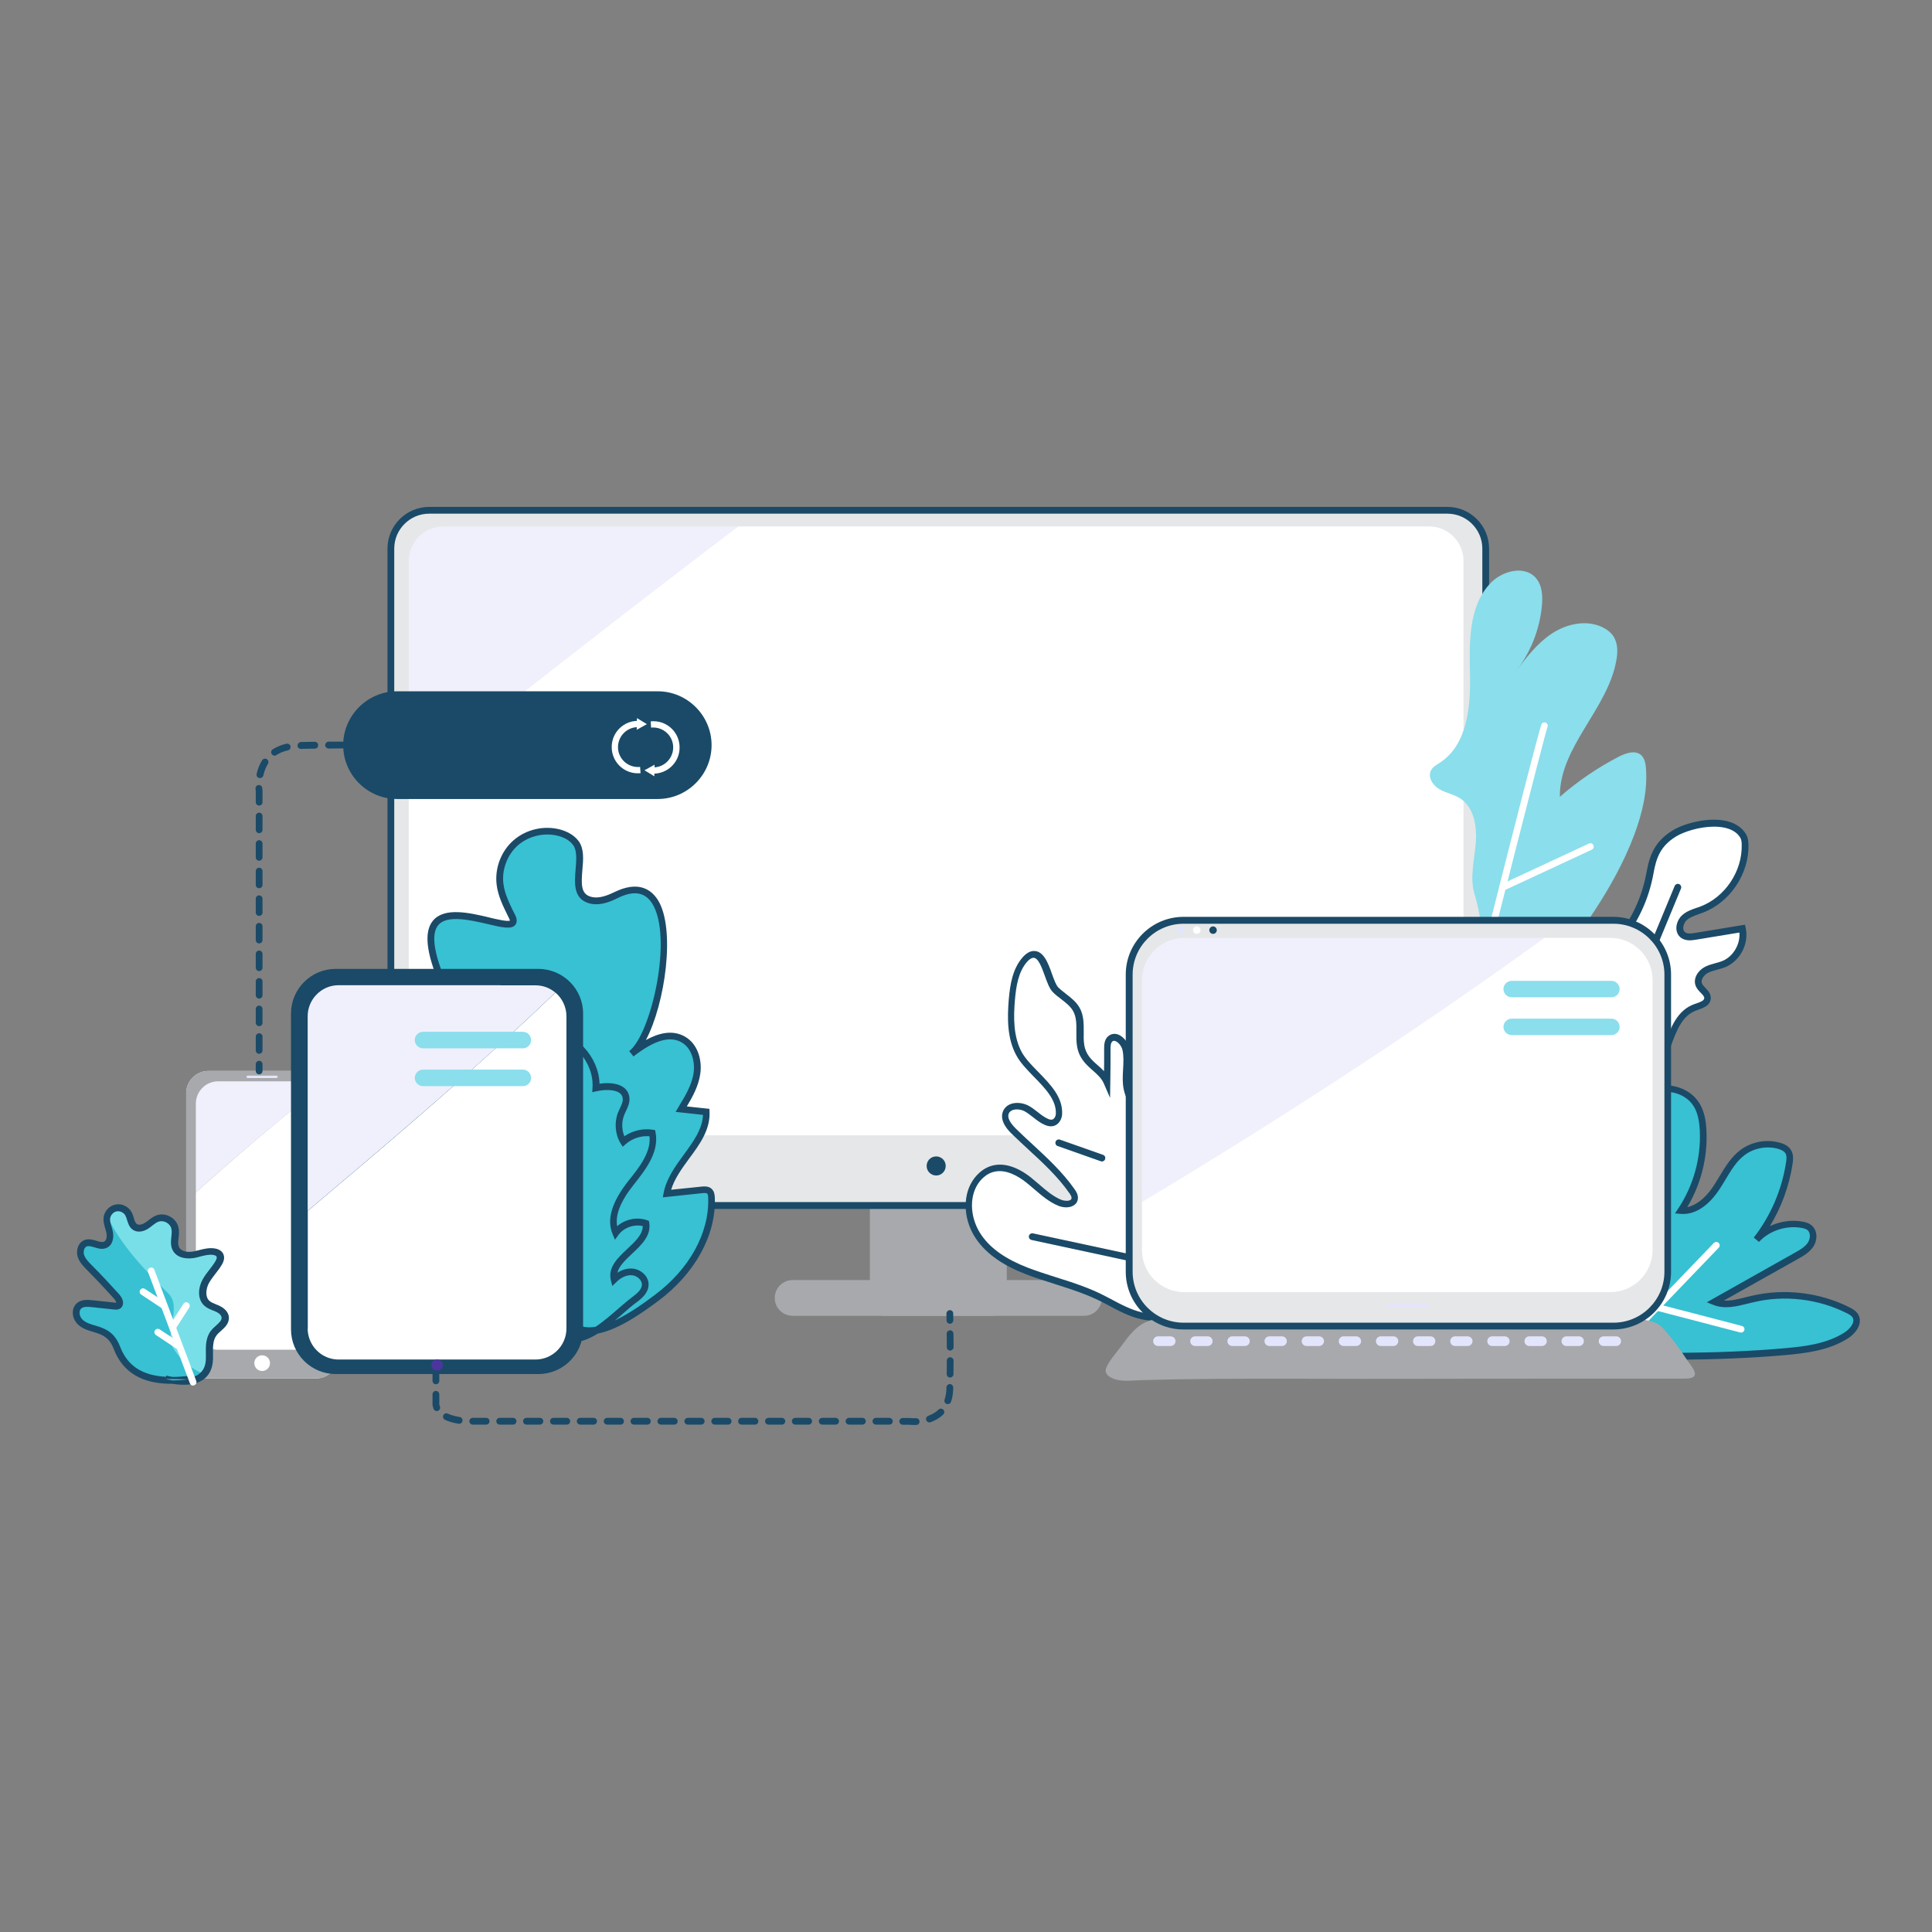 <?xml version="1.0" encoding="utf-8"?>
<!-- Generator: Adobe Illustrator 25.3.1, SVG Export Plug-In . SVG Version: 6.00 Build 0)  -->
<svg version="1.1" id="图层_1" xmlns="http://www.w3.org/2000/svg" xmlns:xlink="http://www.w3.org/1999/xlink" x="0px" y="0px"
	 viewBox="0 0 1600 1600" style="enable-background:new 0 0 1600 1600;" xml:space="preserve">
<rect x="0" y="0" width="1600" height="1600" fill="#808080" stroke="none"/>
<style type="text/css">
	.st0{fill:#FFFFFF;}
	.st1{fill:#A7A9AC;}
	.st2{fill:#E6E7E8;}
	.st3{fill-rule:evenodd;clip-rule:evenodd;fill:#1A4A67;}
	.st4{fill:#EFF0FC;}
	.st5{fill:#1A4A67;}
	.st6{fill:#37C1D3;}
	.st7{fill:#8BDEEC;}
	.st8{fill-rule:evenodd;clip-rule:evenodd;fill:#A7A9AC;}
	.st9{fill:#E3E5FC;}
	.st10{fill:#4B369D;}
	.st11{fill:#78DFE8;}
</style>
<path class="st1" d="M897.8,1089.7H656.4c-8.1,0-14.8-6.6-14.8-14.8c0-8.1,6.6-14.8,14.8-14.8h241.4c8.1,0,14.8,6.6,14.8,14.8
	C912.5,1083.1,905.9,1089.7,897.8,1089.7z"/>
<path class="st1" d="M822.3,1089.7h-90.4c-6.3,0-11.5-5.2-11.5-11.5V970.3c0-6.3,5.2-11.5,11.5-11.5h90.4c6.3,0,11.5,5.2,11.5,11.5
	v107.9C833.8,1084.5,828.6,1089.7,822.3,1089.7z"/>
<path class="st2" d="M1198.7,998.3H355.4c-17.4,0-31.7-14.3-31.7-31.7V454.3c0-17.4,14.3-31.7,31.7-31.7h843.3
	c17.4,0,31.7,14.3,31.7,31.7v512.3C1230.4,984.1,1216.1,998.3,1198.7,998.3z"/>
<path class="st3" d="M355.4,1001.2h843.3c19,0,34.5-15.5,34.5-34.5V454.3c0-19-15.5-34.5-34.5-34.5H355.4c-19,0-34.5,15.5-34.5,34.5
	v512.3C320.9,985.7,336.4,1001.2,355.4,1001.2z M326.5,454.3c0-15.9,13-28.9,28.9-28.9h843.3c15.9,0,28.9,13,28.9,28.9v512.3
	c0,15.9-13,28.9-28.9,28.9H355.4c-15.9,0-28.9-13-28.9-28.9V454.3z"/>
<path class="st4" d="M367,436c-15.7,0-28.5,12.8-28.5,28.5v184.2c89.8-72.1,180.9-142.9,272.8-212.7H367z"/>
<path class="st0" d="M1183.6,436h-81.5H611.3c-92,69.9-183,140.7-272.8,212.7v193.4v69.6c0,15.7,12.8,28.5,28.5,28.5h816.5
	c15.7,0,28.5-12.8,28.5-28.5V464.5C1212.1,448.9,1199.3,436,1183.6,436z"/>
<path class="st5" d="M775.3,973.5c4.3,0,7.9-3.5,7.9-7.9s-3.5-7.9-7.9-7.9c-4.4,0-7.9,3.5-7.9,7.9S771,973.5,775.3,973.5z"/>
<path class="st6" d="M525,1076.5c4.2-3.1,8.9-7,9.2-12.2c0.3-5.6-5-10.4-10.6-11c-5.6-0.5-11,2.3-15.1,6.2
	c-4.5-18.2,29.1-27.9,26.3-46.4c-8.8-3.1-19.5,0.2-25,7.8c-6-14.1,3.3-29.8,12.9-41.7c9.5-12,20.4-25.8,17.5-40.9
	c-8.5-1.4-17.6,1.3-24,7c-4.1-6.8-4.8-15.5-1.9-22.9c1.8-4.5,4.8-8.8,4.1-13.5c-1.5-9.7-15.2-10.2-24.8-8
	c1.4-22.4-17.6-44.1-40-45.7c-9.9-0.7-22.2,4.9-21.8,14.9c0.1,3.5,1.9,6.7,3.4,9.8c6.7,14.3,8.7,30.8,5.4,46.3
	c-2.9,13.8-9.4,29.1-1.7,40.9c2.5,3.8,6.2,6.7,8.7,10.5c2.8,4.5,3.6,10,4.2,15.3c3.5,27.5,0,78.4,18.2,101
	c17.9,22.2,56.9-6.7,73.6-19.1c26.4-19.6,46.9-50.2,45.8-83c-0.1-2-0.3-4.1-1.8-5.5c-1.6-1.5-4.1-1.3-6.2-1.1c-9.7,1-19.4,2-29,3.1
	c4.8-25,33.8-42.3,32.7-67.7c-6.9-0.8-13.8-1.5-20.7-2.2c5.7-9.2,11.4-18.8,13.1-29.5c1.6-10.7-2-23-11.4-28.3
	c-13.8-7.8-30.5,2.3-42.9,12c27-21.1,49.4-162.4-13.1-131.3c-6.9,3.4-14.9,6.1-22.1,3.6c-17.4-6.1-1.5-34.1-10.6-46.7
	c-3.2-4.5-8.4-7.2-13.7-8.7c-12.3-3.4-26.3-0.2-36,8.2c-9.7,8.4-14.8,21.7-13.2,34.5c1.2,9.4,5.7,18,9.9,26.5
	c13.4,27.5-100.5-46.3-57.3,55.4c-17.2-11.6,50.1,11,29.6,14.4c-20.5,3.3-39.4,21.2-38.3,41.9c1,19.1,17.1,33.5,31.4,46.3
	c14.3,12.8,29,29.5,26.1,48.5c-1.7,10.9-9,20-13.2,30.1c-4.2,10.2-3.9,24.2,5.7,29.6c5.6,3.1,13.1,2.4,17.9,6.7
	c4.5,3.9,5,10.6,5.9,16.5c2.9,20.4,15.9,48.3,35,58.7C484.9,1116.6,509.2,1088.2,525,1076.5z"/>
<path class="st3" d="M475,1111.5c-3.3,0-6.5-0.7-9.6-2.4c-19.5-10.7-33.3-39.3-36.4-60.8l-0.2-1.5c-0.7-5.1-1.4-10.3-4.7-13.2
	c-2.2-1.9-5.4-2.7-8.7-3.4c-2.9-0.7-6-1.4-8.8-2.9c-10.9-6.1-11.7-21.3-6.9-33.1c1.6-3.8,3.5-7.5,5.5-11l0,0
	c3.4-6.2,6.5-12,7.5-18.5c2.8-18.4-13.1-35-25.2-45.9c-14.8-13.2-31.3-28-32.3-48.2c-1.2-23.5,20.2-41.5,40.7-44.9
	c0.2,0,0.4-0.1,0.6-0.1c-4.1-3.4-18.6-9.2-26.7-11.2l3.2,7.4l-7.9-5.4l0,0c-1.8-1.2-5.1-3.4-3.8-6.3c0.1-0.3,0.3-0.5,0.4-0.7
	c-9.1-23.2-10.1-38.6-3.1-47c9.5-11.3,30.1-6.5,46.6-2.6h0l0.2,0.1l0,0c6.4,1.5,15,3.5,16.9,2.5c0,0-0.1-0.1-0.1-0.3
	c-0.1-0.4-0.3-1-0.8-2l-1-2c-3.9-8-8-16.2-9.1-25.4c-1.7-13.7,3.7-27.9,14.1-36.9c10.4-9,25.2-12.4,38.6-8.8
	c4.7,1.3,11.1,4,15.3,9.7c4.5,6.3,3.8,15.1,3,23.7c-1,12-1.1,19.4,6.2,22c5.2,1.8,11.5,0.7,19.9-3.4c20.4-10.1,31-2.2,36.4,6.3
	c14.9,23.6,6.1,85.9-9.9,116c10.2-5.6,21.7-8.8,32.2-2.9c11.2,6.3,14.5,20.2,12.8,31.2c-1.5,9.9-6.3,18.7-11.1,26.7l18.7,2l0.1,2.4
	c0.7,14.9-8.2,27.1-16.9,38.8l0,0l0,0c-6,8.2-12.1,16.6-14.9,25.8l25.1-2.6h0c2-0.2,5.8-0.6,8.4,1.8c2.2,2,2.6,4.9,2.7,7.5
	c1.1,30.9-16.5,62.8-46.9,85.4l0,0c-11.1,8.2-31.6,23.4-50,27C488.4,1108.5,481.6,1111.5,475,1111.5z M367.3,808.1
	c0.8,0.1,1.6,0.3,2.4,0.5c0.3,0.1,33.6,8.9,33.4,17.7c-0.1,2.6-2.2,4.2-6.3,4.9c-18.2,2.9-37,19.3-36,39
	c0.9,17.9,16.5,31.8,30.2,44.1l0,0c13.4,12,30.5,30.1,27.3,51.2c-1.1,7.5-4.7,14-8.1,20.3l-0.1,0.1c-1.8,3.4-3.7,6.8-5.1,10.3
	c-3.8,9.3-3.6,21.6,4.4,26.1c2.1,1.2,4.6,1.8,7.3,2.4l0.1,0c3.8,0.9,7.8,1.8,11.1,4.6c4.9,4.3,5.8,10.9,6.6,16.7l0.2,1.5
	c2.9,20.1,15.6,46.8,33.5,56.6c4.2,2.3,9.1,2.1,14.1,0.4c-5.5-1-10.4-3.7-14.5-8.8c-14-17.4-15.7-50.5-17-77.1v-0.1
	c-0.5-9.3-0.9-18.2-1.8-25.3c-0.6-4.7-1.3-10.1-3.8-14.1c-1.1-1.8-2.5-3.3-4.1-5l0,0l0,0c-1.5-1.7-3.2-3.4-4.5-5.4
	c-6.9-10.5-3.7-22.9-0.7-34.8l0.1-0.3l0,0c0.7-2.6,1.3-5.3,1.9-7.8c3.1-14.9,1.3-30.8-5.2-44.6l-0.6-1.2c-1.4-2.9-2.9-6.1-3.1-9.8
	c-0.2-4.1,1.4-8,4.6-11.1c4.7-4.6,12.6-7.2,20.2-6.7c22.6,1.6,42.1,22.6,42.7,45.1c6.7-1,14.5-0.7,19.6,2.8c2.9,2,4.6,4.8,5.1,8.2
	c0.6,4.4-1.2,8.3-2.9,11.8l0,0c-0.5,1.1-1,2.1-1.4,3.2c-2.2,5.6-2.1,12,0.2,17.5c6.8-4.7,15.3-6.7,23.5-5.4l1.9,0.3l0.4,1.9
	c3.2,16.5-8.6,31.3-18,43.2l0,0c-11,13.8-15.5,25.1-13.8,34.5c6.6-5.8,16.3-7.9,24.7-5l1.6,0.6l0.3,1.7c1.6,10.6-6.5,18.2-14.3,25.5
	h0l0,0c-5.5,5.2-10.8,10.2-12.1,15.7c4.1-2.6,8.5-3.8,12.7-3.4c6.7,0.6,13.6,6.4,13.1,13.9c-0.4,6.4-5.5,10.8-10.3,14.3
	c-3.4,2.5-7.3,5.9-11.4,9.5l-0.9,0.8c-1.7,1.5-3.4,2.9-5.2,4.4c12.6-6,25-15.1,32.6-20.8c29-21.5,45.6-51.6,44.6-80.7
	c0-1.3-0.2-2.9-0.8-3.5c-0.8-0.7-2.9-0.5-4-0.4h0l-32.8,3.5l0.7-3.7c2.3-12,9.7-22.1,16.8-31.8v0c7.9-10.8,15.3-21,15.8-32.8
	l-22.7-2.5l2.3-3.8l0-0.1l0,0c5.2-8.5,11.1-18,12.6-28.3c1.3-8.8-1.3-20.5-10-25.4c-9.7-5.5-22.4-1.8-39.8,11.7l-3.5-4.4
	c18.2-14.2,36.5-94.5,19-122.3c-6.1-9.6-15.6-11-29.1-4.2c-6.2,3.1-15.5,6.8-24.3,3.7c-12-4.2-10.9-16.8-10-27.8v-0.1l0,0
	c0.6-7.5,1.3-15.3-2-19.9c-3.2-4.4-8.4-6.6-12.2-7.6c-11.4-3.1-24.5-0.1-33.4,7.6c-8.9,7.7-13.7,20.3-12.2,32
	c1,8.1,4.8,15.9,8.5,23.5l0.1,0.1l1,2c0.7,1.3,2.6,5.4,0.3,8.4c-3.2,4-11,2.2-22.8-0.6c-14.3-3.3-33.8-7.9-41,0.8
	C357.4,772.6,358.8,786.8,367.3,808.1z M437.4,863.2c3.3-3.2,8.9-5.2,14.4-5.2c0.5,0,1,0,1.5,0l0,0c20.9,1.4,38.7,21.8,37.4,42.7
	l-0.2,3.8l3.7-0.8c6.2-1.4,14.4-1.6,18.7,1.3c1.6,1.1,2.5,2.5,2.8,4.4c0.4,2.7-0.9,5.5-2.3,8.4l0,0.1c-0.6,1.2-1.1,2.4-1.6,3.5
	c-3.2,8.2-2.4,17.9,2.1,25.4l1.8,2.9l2.5-2.2c5.4-4.7,12.6-7.1,19.7-6.5c1.4,13.2-8.4,25.6-17.2,36.6l0,0
	c-14.1,17.8-18.5,32.4-13.3,44.6l1.9,4.5l2.9-4c4.4-6.1,12.8-9,20.1-7.3c0,6.9-6.2,12.7-12.7,18.8l0,0l0,0
	c-8,7.5-16.3,15.3-13.7,26.1l1.2,4.7l3.5-3.4c4-3.9,8.7-5.9,12.9-5.5c4,0.4,8.3,3.9,8.1,8c-0.2,4-4.3,7.3-8,10.1
	c-3.5,2.6-7.4,6-11.5,9.5l-0.2,0.2l-0.1,0.1c-5.8,5-12.2,10.6-18.6,14.8c-8.2,1.3-15.6-0.2-20.9-6.7c-12.9-16-14.5-48.1-15.8-73.9
	l0-0.2c-0.5-9.4-0.9-18.2-1.8-25.5l0-0.1c-0.7-5.3-1.4-11.2-4.6-16.3c-1.4-2.2-3.1-4-4.7-5.8l0,0l-0.1-0.1c-1.4-1.5-2.8-3-3.8-4.6
	c-5.5-8.4-2.7-19.6,0.1-30.4l0.1-0.3c0.7-2.7,1.4-5.4,1.9-8.1c3.4-16.1,1.4-33.2-5.6-48.1l-0.6-1.2c-1.2-2.6-2.4-5.1-2.5-7.6
	C434.4,867.5,435.3,865.2,437.4,863.2z"/>
<path class="st0" d="M1443.6,692.2c1.3,2.2,1.6,4.8,1.6,7.3c0.7,23-14.4,45.6-35.9,53.8c-5.1,1.9-10.6,3.2-14.5,6.9
	c-3.9,3.7-5.2,11-0.9,14.2c2.9,2.1,6.8,1.6,10.4,1.1c12.9-2.1,25.8-4.3,38.7-6.4c2.6,11.8-4.3,24.9-15.5,29.4
	c-4.7,1.9-9.9,2.4-14.3,4.8c-4.5,2.4-8.1,7.7-6.2,12.3c1.8,4.2,7.6,6.8,7.2,11.3c-0.4,4.4-6,5.8-10.2,7.3
	c-21.6,7.8-20.8,39.1-35.3,56.8c-9.4,11.5-24.6,16.2-38.9,20.3c-12.3,3.6-25.2,7.2-37.8,4.7c-20.7-4-35.9-26.2-32.3-47
	c3.7-20.7,22.1-34.9,38.2-48.4c33.8-28.2,60.8-54.4,68.7-98c2.6-14.5,6.9-24.3,20-32.5C1399.6,682.2,1433.2,675.2,1443.6,692.2z"/>
<path class="st3" d="M1291.3,919c3.1,0.6,6.2,0.8,9.2,0.8c10.4,0,20.6-3,29.9-5.7h0c13.3-3.9,30-8.7,40.3-21.3
	c6.1-7.4,9.5-16.8,12.9-26l0,0l0-0.1c4.8-13.2,9.4-25.6,21.2-29.9l1.4-0.5l0,0c4.2-1.5,10.1-3.5,10.6-9.2c0.3-4-2.3-6.7-4.4-8.9l0,0
	c-1.2-1.3-2.4-2.5-2.9-3.7c-1.2-3,1.5-7,4.9-8.8c2.3-1.2,4.8-1.9,7.6-2.6c2.1-0.6,4.3-1.2,6.5-2c12.5-5.1,20.1-19.4,17.2-32.7
	l-0.6-2.6l-41.3,6.8c-3.1,0.5-6.3,0.9-8.2-0.5c-1-0.7-1.5-1.8-1.6-3.3c-0.1-2.3,1-5,2.7-6.6c2.7-2.5,6.4-3.8,10.3-5.2
	c0.2-0.1,0.4-0.1,0.6-0.2c0.9-0.3,1.8-0.6,2.7-1c22.6-8.6,38.4-32.4,37.7-56.5c-0.1-2.7-0.4-5.9-2.1-8.6c-3.2-5.3-8.5-8.9-15.8-10.7
	c-14.5-3.5-34.7,1.4-45.2,7.9c-14.1,8.8-18.6,19.6-21.3,34.4c-7.8,43.3-35.3,69.2-67.7,96.3l-2.7,2.3
	c-15.4,12.8-32.8,27.2-36.4,47.8C1252.9,891.2,1269,914.7,1291.3,919z M1387.9,692.8c6.5-4,19.5-8.2,31.5-8.2c3.3,0,6.5,0.3,9.5,1
	c5.7,1.4,9.9,4.1,12.3,8.1c1,1.6,1.2,3.9,1.2,5.9c0.6,21.8-13.7,43.3-34.1,51.1c-1,0.4-2.1,0.8-3.2,1.1c-4.3,1.5-8.7,3-12.3,6.4
	c-2.9,2.8-4.7,7.1-4.5,11c0.2,3.1,1.5,5.7,3.8,7.4c4,3,9.3,2.1,12.5,1.6l35.9-5.9c0.8,9.7-5.1,19.9-14.2,23.6
	c-1.8,0.7-3.8,1.3-5.8,1.8c-2.9,0.8-5.9,1.6-8.7,3.1c-5.7,3-10,9.8-7.4,15.9c0.9,2.2,2.6,4,4.1,5.5c1.9,1.9,3,3.2,2.9,4.5
	c-0.2,2-3.1,3.1-6.8,4.4l-1.5,0.5c-14.2,5.1-19.5,19.5-24.6,33.3v0c-3.2,8.7-6.5,17.7-12,24.3c-8.5,10.4-22,15-37.5,19.4h0
	c-11.4,3.3-24.3,7.1-36.5,4.7c-19.1-3.7-33.4-24.5-30.1-43.7c3.3-18.5,19.1-31.7,34.5-44.5h0l2.8-2.3c33.3-27.8,61.5-54.5,69.7-99.7
	C1371.7,709.8,1375.5,700.5,1387.9,692.8z"/>
<path class="st7" d="M1248.5,850.9c9.8-12.8,19.7-25.6,29.5-38.4c29.1-37.8,58.6-76.4,75.4-121.1c6.6-17.7,11.2-36.5,9.7-55.3
	c-0.3-3.9-1.1-8-3.9-10.7c-4.9-4.4-12.6-1.8-18.5,1.2c-17.6,9.1-34,20.3-48.9,33.3c-0.5-41.3,39.7-72.5,46.8-113.1
	c1.2-6.6,1.3-13.8-2.2-19.5c-2.3-3.6-5.9-6.3-9.8-8.1c-13.3-6.1-29.4-2.5-41.6,5.6c-12.2,8.1-21.2,20-30,31.7
	c12.3-15.6,20-34.7,21.9-54.5c0.8-8.2,0.4-17.2-5-23.4c-9.2-10.5-27.2-6.1-37,3.8c-18.9,19.1-18.1,49.5-17.5,76.3
	c0.6,26.9-2.4,58.2-24.9,72.9c-2.7,1.8-5.7,3.3-7.3,6.2c-3.1,5.5,1.2,12.5,6.7,15.7c5.4,3.2,11.9,4.2,17.2,7.6
	c11.9,7.5,14.3,23.9,13,38c-1.3,14-5,28.5-0.8,41.9c5.3,16.7,6.4,38.1,10.3,55.1c1.8,7.8,16.2,6.1,16.5,14c0.3,8,2.4,16.5,8.8,21.3
	c6.4,4.8,17.7,2.8,19.6-4.9"/>
<path class="st6" d="M1477.4,1119.4c17.8-1.5,36.2-3.9,51.3-13.4c5.6-3.5,11.1-10.4,7.8-16.1c-1.3-2.3-3.7-3.6-6.1-4.8
	c-24.1-12.2-52.6-15.6-78.9-9.3c-10.5,2.5-21.6,6.4-31.6,2.5c22.6-12.7,45.2-25.5,67.8-38.2c4.4-2.5,9-5.1,11.8-9.4s2.9-10.6-1-13.9
	c-1.7-1.4-4-2-6.2-2.4c-13.6-2.5-28.4,2.4-37.8,12.4c14.2-18.3,23.7-40.3,27.3-63.3c0.5-3.3,0.8-6.9-0.9-9.8c-1.6-2.6-4.5-4-7.4-4.8
	c-10.1-3-21.5-1-30.1,5.2c-9.9,7.3-15.2,19.1-21.9,29.4c-6.8,10.3-17.2,20.1-29.4,19.1c13-19.4,19.5-43.1,18.4-66.4
	c-0.4-8.2-1.8-16.7-6.7-23.3c-6.1-8.2-16.8-12.1-27-11.5s-19.8,5.4-27.7,11.8c-23.8,19-33.7,53.8-23.3,82.5
	c2.6,7.1,6.3,14.8,3.7,21.9c-1.9,5-6.4,8.4-10.9,11.3c-30.1,19.5-67.4,51.3-28.9,85.6c10.4,9.3,21.2,9.7,34.6,9.3
	c21.7-0.6,43.3-0.4,65-0.6C1418.6,1122.9,1448.1,1121.9,1477.4,1119.4z"/>
<path class="st3" d="M1287.7,1116.6c9.6,8.6,19.6,10.1,31.1,10.1c1,0,2,0,3.1,0c0.8,0,1.6,0,2.4,0c14.8-0.4,29.8-0.5,44.3-0.5h0.2
	c1.4,0,2.7,0,4.1,0c5.5,0,10.9,0,16.3-0.1c33.8-0.3,61.9-1.5,88.5-3.8c18-1.6,36.8-3.9,52.5-13.8c7.4-4.7,12.7-13,8.7-19.9
	c-1.7-2.9-4.6-4.6-7.2-5.9c-24.6-12.4-54-15.9-80.9-9.6c-1.4,0.3-2.8,0.7-4.2,1l-0.4,0.1c-6.2,1.6-12.6,3.2-18.6,2.9l61.4-34.5
	c4.3-2.4,9.6-5.4,12.8-10.3c3.4-5.2,3.7-13.2-1.6-17.6c-2.3-1.9-5.2-2.6-7.4-3c-9-1.7-18.6-0.2-27,3.7c9.5-15.7,15.9-33.1,18.7-51.3
	c0.6-4,0.9-8.1-1.3-11.7c-1.7-2.8-4.6-4.8-9-6c-10.9-3.2-23.3-1-32.5,5.7c-7.9,5.8-12.9,14.2-17.8,22.3l0,0
	c-1.6,2.6-3.1,5.2-4.8,7.7c-3.2,5-11.3,15.5-21.8,17.6c11.4-19,17-41.3,15.9-63.4c-0.3-6.9-1.4-16.9-7.3-24.8
	c-6.3-8.5-17.6-13.4-29.4-12.6c-9.8,0.6-19.9,4.9-29.3,12.4c-24.8,19.8-35,55.8-24.2,85.7c0.2,0.7,0.5,1.3,0.8,2
	c0.1,0.3,0.2,0.6,0.3,0.9c2.2,5.8,4.5,11.9,2.6,17.1c-1.6,4.3-5.9,7.4-9.8,9.9c-30,19.4-45.2,37.4-46.5,55
	C1269.5,1093.8,1275.3,1105.6,1287.7,1116.6z M1376.9,904.2c0.7,0,1.4-0.1,2.1-0.1c9.2,0,17.7,3.9,22.5,10.4c3.8,5,5.7,12,6.2,21.7
	c1.1,22.8-5.3,45.8-17.9,64.7l-2.6,4l4.8,0.4c15.3,1.2,26.7-12.2,32-20.4c1.7-2.6,3.3-5.2,4.9-7.9l0,0c4.8-8,9.3-15.6,16.3-20.7
	c7.8-5.7,18.4-7.5,27.6-4.8c3,0.9,4.9,2.1,5.8,3.6c1.3,2.1,0.9,5.1,0.5,7.8c-3.5,22.5-12.7,44-26.7,62l4.3,3.6
	c8.8-9.4,22.6-13.9,35.3-11.6c1.7,0.3,3.6,0.8,4.9,1.8c2.7,2.2,2.4,7.1,0.4,10.2c-2.4,3.8-6.9,6.3-10.8,8.5l-73,41.1l5.5,2.2
	c9.4,3.7,19.2,1.2,28.8-1.2l0.1,0c1.5-0.4,3-0.8,4.5-1.1c25.5-6.1,53.6-2.7,77,9.1c2,1,4,2.1,4.9,3.7c2.3,4.1-2.6,9.7-6.9,12.4
	c-14.6,9.3-32.7,11.5-50,13c-26.4,2.3-54.4,3.5-88.1,3.8c-6.8,0.1-13.6,0.1-20.4,0.1h-0.2c-14.6,0.1-29.6,0.1-44.4,0.5
	c-13.1,0.4-23.1,0-32.7-8.6c-11-9.8-16.2-20.1-15.4-30.4c1.2-15.7,15.6-32.3,44-50.7c5-3.2,9.9-7,12-12.7c2.6-7.2-0.2-14.5-2.6-21
	c-0.1-0.2-0.1-0.4-0.2-0.5c-0.3-0.8-0.6-1.6-0.9-2.3c-10-27.6-0.6-61,22.4-79.4C1356.7,910.7,1366,904.9,1376.9,904.2z"/>
<path class="st0" d="M1219,837.5c-0.2,0-0.5,0-0.7-0.1c-1.5-0.4-2.4-1.9-2-3.4c58.9-233.1,60-234.2,60.7-234.9c1.1-1.1,2.9-1.1,4,0
	c0.9,0.9,1,2.2,0.5,3.2c-2.5,7-43.9,170.3-59.8,233C1221.4,836.7,1220.3,837.5,1219,837.5z"/>
<path class="st0" d="M1244.3,737.7c-1.1,0-2.1-0.6-2.5-1.6c-0.7-1.4,0-3.1,1.4-3.7l72.7-33.8c1.4-0.7,3.1-0.1,3.7,1.4
	c0.7,1.4,0,3.1-1.4,3.7l-72.7,33.8C1245.1,737.6,1244.7,737.7,1244.3,737.7z"/>
<path class="st0" d="M1389.5,734.9l-47.1,113.6L1389.5,734.9z"/>
<path class="st5" d="M1342.4,851.2c-0.4,0-0.7-0.1-1.1-0.2c-1.4-0.6-2.1-2.2-1.5-3.7l47.1-113.6c0.6-1.4,2.2-2.1,3.7-1.5
	c1.4,0.6,2.1,2.2,1.5,3.7l-47,113.6C1344.6,850.6,1343.6,851.2,1342.4,851.2z"/>
<path class="st0" d="M1342.4,1116.3c-0.7,0-1.4-0.3-1.9-0.8c-1.1-1.1-1.2-2.9-0.1-4l78.9-82.1c1.1-1.1,2.8-1.2,4-0.1
	c1.1,1.1,1.2,2.8,0.1,4l-78.9,82.1C1343.9,1116,1343.2,1116.3,1342.4,1116.3z"/>
<path class="st0" d="M1441.9,1103.6c-0.2,0-0.5,0-0.7-0.1l-68.7-17.9c-1.5-0.4-2.4-1.9-2-3.4s1.9-2.4,3.4-2l68.7,17.9
	c1.5,0.4,2.4,1.9,2,3.4C1444.3,1102.7,1443.2,1103.6,1441.9,1103.6z"/>
<path class="st0" d="M815.2,971c2.1-1.4,4.5-2.5,6.9-3.2c10.3-2.7,21.1,2.7,29.5,9.3c8.4,6.6,15.9,14.7,25.8,18.9
	c4.6,1.9,11.7,1.6,12.5-3.3c0.4-2.3-1-4.5-2.3-6.3c-13.3-19-31.4-33.2-47.9-49.2c-4.4-4.3-9.2-10.2-6.8-15.9
	c2.6-6.1,11.5-6.3,17.2-3.2c5.8,3.2,10.2,8.5,16.3,11.1c1.6,0.7,3.3,1.1,5,0.8c3.2-0.6,5.2-4.1,5.4-7.3c1-20.1-24.2-33.9-32.9-49.6
	c-7.4-13.4-7.4-29.6-6.2-44.9c1-11.9,3-24.6,10.9-33.6c1.8-2,4.1-3.9,6.8-4.1c10.3-0.8,12.3,23,18.5,29.2
	c5.6,5.6,13.4,9.3,17.3,16.3c4.9,8.8,2.1,19.7,3.5,29.6c2.3,15.9,16.9,18.7,22,30.5c0.1-9.1,0.2-18.3,0.2-27.4
	c0-2.9,0.2-6.2,2.3-8.1c4.7-4.3,11.8,2.3,13.2,8.5c1.8,8.2,0.1,16.7,0.2,25c0.1,8.4,2.6,17.6,9.8,21.9c8,4.7,18,1.4,26.8-1.3
	c8.8-2.7,19.8-4.2,26,2.6c2.4,2.7,3.7,6.2,4.3,9.8c5.8,30.1-22.5,60-13.8,89.4c7.8,26.3,24.9,41.6-2.3,63.4
	c-11.2,8.9-23.5,13.3-37.8,10c-11-2.5-20.9-8.2-30.8-13.5c-20.5-10.9-43.5-15.6-65.1-24c-15.1-5.9-29.8-14.3-39.1-27.5
	c-9.3-13.2-12.1-32-3.4-45.6C809.4,976,812.1,973.1,815.2,971z"/>
<path class="st3" d="M945.1,1092.5c3.4,0.8,6.8,1.2,10.1,1.2c10.4,0,20.4-3.9,30.1-11.7c22.7-18.2,16.5-33,9.3-50.2l0,0
	c-2.1-5.1-4.3-10.3-6-16.2c-4.3-14.4,0.9-28.9,6.4-44.4l0,0l0,0c5.1-14.5,10.5-29.5,7.5-44.8c-0.9-4.8-2.6-8.4-5-11.2
	c-5.8-6.4-15.5-7.5-28.9-3.4l-0.7,0.2c-8.4,2.6-17.2,5.3-23.8,1.4c-7.4-4.4-8.4-15.1-8.4-19.5c0-2.7,0.1-5.5,0.3-8.3l0-0.1
	c0.3-5.6,0.6-11.4-0.6-17.2c-1.1-5.2-5.4-10.2-9.8-11.7c-2.9-0.9-5.8-0.3-8,1.7c-3,2.7-3.2,6.7-3.2,10.2l0,6.9v0
	c0,3.9,0,7.8-0.1,11.7c-1.7-1.8-3.5-3.4-5.2-4.9c-5.2-4.5-10-8.9-11.2-17.1c-0.5-3.3-0.5-6.8-0.4-10.4v0c0-6.8,0.1-13.9-3.4-20.1
	c-2.8-4.9-7.1-8.3-11.3-11.5l-0.1-0.1c-2.3-1.8-4.4-3.4-6.3-5.3c-1.9-1.9-3.6-6.7-5.3-11.4c-3.2-9.1-7.1-19.3-15.4-18.7
	c-3,0.2-5.8,1.9-8.7,5.1c-8.4,9.5-10.5,22.5-11.6,35.2c-1.2,15-1.5,32.2,6.5,46.5c3.3,6,8.7,11.5,14.3,17.3l0,0
	c9.2,9.4,18.8,19.2,18.2,30.8c-0.1,2-1.3,4.3-3.1,4.7c-0.9,0.2-2,0-3.4-0.6c-3-1.3-5.7-3.4-8.5-5.6c-2.4-1.9-4.8-3.8-7.6-5.3
	c-4.5-2.4-10.2-3-14.5-1.5c-3.1,1.1-5.4,3.2-6.6,6c-3.5,8.3,4.7,16.4,7.4,19l0,0c4.5,4.4,9.1,8.6,13.6,12.8
	c12,11,24.4,22.5,33.9,36.1c1.1,1.5,2,3.1,1.8,4.3c-0.1,0.4-0.2,0.9-1,1.4c-1.7,1-5,0.8-7.6-0.2c-6.7-2.8-12.3-7.6-18.2-12.7
	c-2.3-2-4.6-3.9-6.9-5.8c-11.3-8.9-22.4-12.3-31.9-9.8c-2.7,0.7-5.3,1.9-7.8,3.6c-3.3,2.3-6.3,5.4-8.6,9
	c-8.7,13.5-7.3,33.6,3.4,48.7c8.4,11.9,21.6,21.2,40.4,28.5c8,3.1,16.2,5.7,24.2,8.2l0.2,0.1c13.6,4.3,27.6,8.8,40.3,15.5l2.9,1.5
	C925.5,1085.1,934.8,1090.2,945.1,1092.5z M809.7,980.7c1.9-3,4.4-5.5,7.1-7.4c1.9-1.3,4-2.3,6.1-2.8c9.8-2.6,20.1,3.3,27,8.8
	c2.1,1.6,4.1,3.4,6.1,5.1c0.2,0.2,0.4,0.3,0.6,0.5c6,5.1,12.2,10.5,19.7,13.6c3.5,1.5,8.8,2.1,12.5,0c2.1-1.2,3.5-3,3.8-5.4
	c0.6-3.6-1.6-6.7-2.8-8.4c-9.9-14.1-22.5-25.7-34.7-37c-4.5-4.1-9.1-8.4-13.5-12.7c-5.5-5.4-7.5-9.6-6.2-12.8
	c0.6-1.4,1.7-2.3,3.3-2.9c2.9-1,6.9-0.6,10,1.1c2.3,1.3,4.5,3,6.8,4.8c3,2.4,6.1,4.8,9.8,6.4c2.5,1.1,4.7,1.4,6.7,1
	c4.8-0.9,7.4-5.7,7.6-9.9c0.7-14-9.7-24.7-19.8-35l-0.1-0.1c-5.4-5.5-10.4-10.7-13.4-16c-7.2-13-7-29.2-5.8-43.3
	c1-11.7,2.9-23.7,10.2-31.9c1.8-2,3.4-3,4.9-3.2c4.2-0.3,7.1,7.8,9.7,15c2,5.5,3.8,10.6,6.6,13.4c2.1,2.2,4.5,4,6.9,5.8l0.1,0.1
	c3.9,3,7.6,5.9,9.8,9.8c2.8,5,2.8,11,2.7,17.4v0c0,3.7-0.1,7.5,0.5,11.3c1.5,10.2,7.6,15.7,13.1,20.5l0,0l0,0
	c3.7,3.3,7.2,6.4,9.1,10.7l5.2,12l0.2-13c0.1-6.8,0.2-13.7,0.2-20.6l0-6.9c0-2.4,0.1-4.9,1.4-6.1c0.5-0.5,1.2-0.9,2.4-0.5
	c2.6,0.8,5.4,4.3,6.1,7.5c1.1,5,0.8,10.3,0.5,15.8c-0.2,2.8-0.3,5.8-0.3,8.7c0.1,11.3,4.2,20.2,11.2,24.3c8.8,5.2,19.2,2,28.3-0.9h0
	l0.7-0.2c11.1-3.4,18.9-2.8,23.1,1.8c1.7,1.9,2.9,4.7,3.7,8.4c2.7,13.7-2.2,27.4-7.3,41.8v0c-5.5,15.6-11.2,31.7-6.5,47.8
	c1.8,6.1,4.1,11.6,6.2,16.5l0.1,0.2c7.1,16.9,11.7,28.1-7.6,43.7c-11.5,9.2-23.1,12.3-35.5,9.5c-9.5-2.2-18.5-7-27.2-11.7l-2.9-1.5
	c-13.1-7-27.4-11.6-41.2-15.9l0,0c-8-2.5-16.2-5.2-24.1-8.2c-17.7-6.9-30.1-15.5-37.8-26.5C803.6,1009.8,802.3,992.4,809.7,980.7z"
	/>
<path class="st0" d="M854.9,1024.2l92.5,19.9L854.9,1024.2z"/>
<path class="st5" d="M947.4,1046.9c-0.2,0-0.4,0-0.6-0.1l-92.5-19.9c-1.5-0.3-2.5-1.8-2.2-3.3c0.3-1.5,1.9-2.5,3.3-2.2l92.5,19.9
	c1.5,0.3,2.5,1.8,2.2,3.3C949.8,1046,948.7,1046.9,947.4,1046.9z"/>
<path class="st0" d="M876.8,946.5l35.7,12.6L876.8,946.5z"/>
<path class="st5" d="M912.5,961.9c-0.3,0-0.6-0.1-0.9-0.2l-35.7-12.6c-1.5-0.5-2.2-2.1-1.7-3.6c0.5-1.5,2.1-2.2,3.6-1.7l35.7,12.6
	c1.5,0.5,2.2,2.1,1.7,3.6C914.8,961.2,913.7,961.9,912.5,961.9z"/>
<path class="st4" d="M261.6,886.9h-89c-10.1,0-18.4,8.3-18.4,18.4v89.3c39.2-35.2,79.2-69.5,120.8-101.8
	C271.7,889.2,266.9,886.9,261.6,886.9z"/>
<path class="st0" d="M275,892.8c-41.7,32.2-81.6,66.6-120.8,101.8v78.2v50.4c0,10.1,8.3,18.4,18.4,18.4h89
	c10.1,0,18.4-8.3,18.4-18.4V905.3c0-4.7-1.8-9-4.8-12.3C275.2,893,275.1,892.9,275,892.8z"/>
<path class="st8" d="M172.6,886.9h89c10.1,0,18.4,8.3,18.4,18.4v217.9c0,10.1-8.3,18.4-18.4,18.4h-89c-10.1,0-18.4-8.3-18.4-18.4
	V905.3C154.2,895.2,162.5,886.9,172.6,886.9z M253.6,1117.8c10.1,0,18.4-8.3,18.4-18.4V913.9c0-10.1-8.3-18.4-18.4-18.4h-73
	c-10.1,0-18.4,8.3-18.4,18.4v185.5c0,10.1,8.3,18.4,18.4,18.4H253.6z"/>
<path class="st9" d="M228.9,892.8h-23.7c-0.6,0-1.1-0.5-1.1-1s0.5-1,1.1-1h23.7c0.6,0,1.1,0.5,1.1,1
	C230,892.3,229.5,892.8,228.9,892.8z"/>
<path class="st0" d="M217.1,1135.4c3.6,0,6.5-2.9,6.5-6.5c0-3.6-2.9-6.5-6.5-6.5s-6.5,2.9-6.5,6.5
	C210.6,1132.5,213.5,1135.4,217.1,1135.4z"/>
<path class="st1" d="M1401.7,1140.7c-1.3,0.7-3.3,1-6.3,1c-79.9,0-159.7,0-239.6,0.2c-40,0.1-80-0.2-120-0.1
	c-20.2,0-40.4,0.2-60.6,0.5c-10.1,0.2-20.2,0.4-30.3,0.7c-7.4,0.2-16.4,1.6-23.5-1.5c-2.4-1.1-4.7-2.5-5.6-5.1
	c-0.2-0.6-0.2-1.2-0.1-1.9c0.8-5.4,9-14.4,12.3-18.9c6.7-9.1,13.5-19.1,25.4-22.3c6.9-1.8,14.2-1.8,21.5-1.8
	c126.3,0,252.7,0.7,379,1.1c7.9,0,17.7,1.2,23.2,7.2c7,7.7,13.2,16,18.8,24.6C1399.2,1129.8,1407.4,1137.9,1401.7,1140.7z"/>
<path class="st2" d="M1336.2,1098.2H980.1c-24.7,0-45-20.2-45-45V807.1c0-24.7,20.2-45,45-45h356.1c24.7,0,45,20.2,45,45v246.1
	C1381.1,1077.9,1360.9,1098.2,1336.2,1098.2z"/>
<path class="st3" d="M980.1,1101h356c26.3,0,47.8-21.4,47.8-47.8V807.1c0-26.3-21.4-47.8-47.8-47.8h-356
	c-26.3,0-47.8,21.4-47.8,47.8v246.1C932.3,1079.6,953.8,1101,980.1,1101z M938,807.1c0-23.2,18.9-42.1,42.2-42.1h356
	c23.2,0,42.2,18.9,42.2,42.1v246.1c0,23.2-18.9,42.2-42.2,42.2h-356c-23.2,0-42.2-18.9-42.2-42.2V807.1z"/>
<path class="st4" d="M980.7,776.7c-19.3,0-35,15.8-35,35v183.7c114-68.4,225.6-140.8,333.3-218.7H980.7z"/>
<path class="st0" d="M1333.6,776.7H1279c-107.7,77.9-219.2,150.3-333.3,218.7v39.7c0,19.3,15.8,35,35,35h352.9c19.3,0,35-15.8,35-35
	V811.8C1368.7,792.5,1352.9,776.7,1333.6,776.7z"/>
<path class="st9" d="M1181.7,1082.8h-31.3c-0.8,0-1.4-0.6-1.4-1.4s0.6-1.4,1.4-1.4h31.3c0.8,0,1.4,0.6,1.4,1.4
	C1183.1,1082.2,1182.5,1082.8,1181.7,1082.8z"/>
<path class="st9" d="M977.7,773.4c1.7,0,3.1-1.4,3.1-3.1c0-1.7-1.4-3.1-3.1-3.1c-1.7,0-3.1,1.4-3.1,3.1
	C974.6,772,976,773.4,977.7,773.4z"/>
<path class="st0" d="M991.1,773.4c1.7,0,3.1-1.4,3.1-3.1c0-1.7-1.4-3.1-3.1-3.1c-1.7,0-3.1,1.4-3.1,3.1
	C988,772,989.4,773.4,991.1,773.4z"/>
<path class="st5" d="M1004.6,773.4c1.7,0,3.1-1.4,3.1-3.1c0-1.7-1.4-3.1-3.1-3.1c-1.7,0-3.1,1.4-3.1,3.1
	C1001.5,772,1002.9,773.4,1004.6,773.4z"/>
<path class="st9" d="M969.5,1114.7H959c-2.2,0-4-1.8-4-4c0-2.2,1.8-4,4-4h10.5c2.2,0,4,1.8,4,4
	C973.5,1112.9,971.7,1114.7,969.5,1114.7z"/>
<path class="st9" d="M1000.2,1114.7h-10.5c-2.2,0-4-1.8-4-4c0-2.2,1.8-4,4-4h10.5c2.2,0,4,1.8,4,4
	C1004.2,1112.9,1002.4,1114.7,1000.2,1114.7z"/>
<path class="st9" d="M1031,1114.7h-10.5c-2.2,0-4-1.8-4-4c0-2.2,1.8-4,4-4h10.5c2.2,0,4,1.8,4,4
	C1035,1112.9,1033.2,1114.7,1031,1114.7z"/>
<path class="st9" d="M1061.7,1114.7h-10.5c-2.2,0-4-1.8-4-4c0-2.2,1.8-4,4-4h10.5c2.2,0,4,1.8,4,4
	C1065.7,1112.9,1063.9,1114.7,1061.7,1114.7z"/>
<path class="st9" d="M1092.5,1114.7h-10.5c-2.2,0-4-1.8-4-4c0-2.2,1.8-4,4-4h10.5c2.2,0,4,1.8,4,4
	C1096.4,1112.9,1094.7,1114.7,1092.5,1114.7z"/>
<path class="st9" d="M1123.2,1114.7h-10.5c-2.2,0-4-1.8-4-4c0-2.2,1.8-4,4-4h10.5c2.2,0,4,1.8,4,4
	C1127.2,1112.9,1125.4,1114.7,1123.2,1114.7z"/>
<path class="st9" d="M1154,1114.7h-10.5c-2.2,0-4-1.8-4-4c0-2.2,1.8-4,4-4h10.5c2.2,0,4,1.8,4,4
	C1157.9,1112.9,1156.2,1114.7,1154,1114.7z"/>
<path class="st9" d="M1184.7,1114.7h-10.5c-2.2,0-4-1.8-4-4c0-2.2,1.8-4,4-4h10.5c2.2,0,4,1.8,4,4
	C1188.7,1112.9,1186.9,1114.7,1184.7,1114.7z"/>
<path class="st9" d="M1215.5,1114.7h-10.5c-2.2,0-4-1.8-4-4c0-2.2,1.8-4,4-4h10.5c2.2,0,4,1.8,4,4
	C1219.4,1112.9,1217.7,1114.7,1215.5,1114.7z"/>
<path class="st9" d="M1246.2,1114.7h-10.5c-2.2,0-4-1.8-4-4c0-2.2,1.8-4,4-4h10.5c2.2,0,4,1.8,4,4
	C1250.2,1112.9,1248.4,1114.7,1246.2,1114.7z"/>
<path class="st9" d="M1277,1114.7h-10.5c-2.2,0-4-1.8-4-4c0-2.2,1.8-4,4-4h10.5c2.2,0,4,1.8,4,4
	C1280.9,1112.9,1279.2,1114.7,1277,1114.7z"/>
<path class="st9" d="M1307.7,1114.7h-10.5c-2.2,0-4-1.8-4-4c0-2.2,1.8-4,4-4h10.5c2.2,0,4,1.8,4,4
	C1311.7,1112.9,1309.9,1114.7,1307.7,1114.7z"/>
<path class="st9" d="M1338.5,1114.7h-10.5c-2.2,0-4-1.8-4-4c0-2.2,1.8-4,4-4h10.5c2.2,0,4,1.8,4,4
	C1342.4,1112.9,1340.7,1114.7,1338.5,1114.7z"/>
<path class="st7" d="M1334.5,825.9h-82.6c-3.8,0-6.8-3.1-6.8-6.8s3.1-6.8,6.8-6.8h82.6c3.8,0,6.8,3.1,6.8,6.8
	C1341.4,822.8,1338.3,825.9,1334.5,825.9z"/>
<path class="st7" d="M1334.5,857.2h-82.6c-3.8,0-6.8-3.1-6.8-6.8s3.1-6.8,6.8-6.8h82.6c3.8,0,6.8,3.1,6.8,6.8
	C1341.4,854.2,1338.3,857.2,1334.5,857.2z"/>
<path class="st5" d="M482.9,839.3v261.7c0,20.3-16.6,36.9-36.9,36.9H277.9c-20.3,0-36.9-16.6-36.9-36.9V839.3
	c0-20.3,16.6-36.9,36.9-36.9H446C466.3,802.5,482.9,819,482.9,839.3z"/>
<path class="st0" d="M254.8,1100.3c0,3.1,0.6,6.1,1.6,8.8c3.6,9.8,13,16.8,24,16.8h134.1h29c14.1,0,25.6-11.6,25.6-25.7V841.6
	c0-7.8-3.6-14.9-9.1-19.6c-65.7,63-135.4,121.9-205.1,180.8V1100.3L254.8,1100.3z"/>
<path class="st4" d="M414.6,815.9H280.4c-14.1,0-25.6,11.6-25.6,25.7v40.1v121.1C324.5,943.8,394.3,885,459.9,822
	c-4.5-3.8-10.2-6-16.4-6H414.6L414.6,815.9z"/>
<path class="st10" d="M362,1135.2c2.6,0,4.7-2.1,4.7-4.7c0-2.6-2.1-4.7-4.7-4.7s-4.7,2.1-4.7,4.7
	C357.2,1133.1,359.4,1135.2,362,1135.2z"/>
<path class="st7" d="M433,868.2h-82.6c-3.8,0-6.9-3.1-6.9-6.9c0-3.8,3.1-6.8,6.9-6.8H433c3.8,0,6.8,3.1,6.8,6.8
	C439.9,865.1,436.8,868.2,433,868.2z"/>
<path class="st7" d="M433,899.5h-82.6c-3.8,0-6.9-3.1-6.9-6.8c0-3.8,3.1-6.9,6.9-6.9H433c3.8,0,6.8,3.1,6.8,6.9
	C439.9,896.5,436.8,899.5,433,899.5z"/>
<path class="st5" d="M214.6,889.7c-1.6,0-2.8-1.3-2.8-2.8v-5.6c0-1.5,1.3-2.8,2.8-2.8s2.8,1.3,2.8,2.8v5.6
	C217.4,888.5,216.2,889.7,214.6,889.7z"/>
<path class="st3" d="M269.3,617.1c0,1.5,1.3,2.8,2.8,2.8h0c3.9,0,7.7-0.1,11.4-0.1c1.6,0,2.8-1.3,2.8-2.8s-1.3-2.8-2.8-2.8
	c-3.7,0-7.5,0-11.4,0C270.5,614.3,269.3,615.6,269.3,617.1z M306.4,620L306.4,620c-3.5,0-7.3-0.1-11.4-0.1c-1.5,0-2.8-1.3-2.8-2.8
	s1.3-2.8,2.8-2.8h0c4.2,0,8,0.1,11.4,0.1c1.6,0,2.8,1.3,2.8,2.8C309.1,618.8,307.9,620,306.4,620z M246.4,617.5
	c0,1.5,1.3,2.7,2.8,2.7h0.1c3.8-0.1,7.6-0.2,11.4-0.2c1.6,0,2.8-1.3,2.8-2.9c0-1.5-1.3-2.8-2.8-2.8h0l-0.4,0
	c-3.6,0.1-7.3,0.1-11,0.2C247.6,614.7,246.4,616,246.4,617.5z M227.4,625.8c-0.9,0-1.8-0.5-2.4-1.3c-0.8-1.3-0.5-3,0.8-3.9
	c3.3-2.1,7.1-3.7,11.4-4.7c1.5-0.3,3,0.6,3.4,2.1c0.3,1.5-0.6,3-2.1,3.4c-3.6,0.8-6.9,2.1-9.6,3.9
	C228.5,625.6,228,625.8,227.4,625.8z M214.7,644.3c0.2,0,0.4,0.1,0.6,0.1c1.3,0,2.5-0.9,2.8-2.2c0.8-3.6,2.1-6.9,3.8-9.6
	c0.8-1.3,0.4-3-0.9-3.9c-1.3-0.8-3.1-0.4-3.9,0.9c-2.1,3.3-3.7,7.2-4.6,11.5C212.2,642.5,213.1,644,214.7,644.3z M214.6,667.1
	c-1.6,0-2.8-1.3-2.8-2.8V655c0-0.3-0.1-1-0.2-1.9c-0.1-1.5,1.1-2.9,2.6-3c1.6-0.1,2.9,1.1,3,2.6c0.1,1,0.2,1.6,0.2,1.7l0,0.4v9.5
	C217.4,665.9,216.2,667.1,214.6,667.1z M211.8,687.2c0,1.5,1.3,2.8,2.8,2.8c1.6,0,2.8-1.3,2.8-2.8v-11.4c0-1.5-1.3-2.8-2.8-2.8
	s-2.8,1.3-2.8,2.8V687.2z M214.6,712.8c-1.6,0-2.8-1.3-2.8-2.8v-11.4c0-1.5,1.3-2.8,2.8-2.8s2.8,1.3,2.8,2.8V710
	C217.4,711.5,216.2,712.8,214.6,712.8z M211.8,732.8c0,1.6,1.3,2.8,2.8,2.8c1.6,0,2.8-1.3,2.8-2.8v-11.4c0-1.6-1.3-2.8-2.8-2.8
	s-2.8,1.3-2.8,2.8V732.8z M214.6,758.5c-1.6,0-2.8-1.3-2.8-2.8v-11.4c0-1.6,1.3-2.8,2.8-2.8s2.8,1.3,2.8,2.8v11.4
	C217.4,757.2,216.2,758.5,214.6,758.5z M211.8,778.5c0,1.5,1.3,2.8,2.8,2.8c1.6,0,2.8-1.3,2.8-2.8v-11.4c0-1.5-1.3-2.8-2.8-2.8
	s-2.8,1.3-2.8,2.8V778.5z M214.6,804.2c-1.6,0-2.8-1.3-2.8-2.8v-11.4c0-1.5,1.3-2.8,2.8-2.8s2.8,1.3,2.8,2.8v11.4
	C217.4,802.9,216.2,804.2,214.6,804.2z M211.8,824.2c0,1.5,1.3,2.8,2.8,2.8c1.6,0,2.8-1.3,2.8-2.8v-11.4c0-1.6-1.3-2.8-2.8-2.8
	s-2.8,1.3-2.8,2.8V824.2z M214.6,849.8c-1.6,0-2.8-1.3-2.8-2.8v-11.4c0-1.5,1.3-2.8,2.8-2.8s2.8,1.3,2.8,2.8V847
	C217.4,848.6,216.2,849.8,214.6,849.8z M214.6,872.7c-1.6,0-2.8-1.3-2.8-2.8v-11.4c0-1.5,1.3-2.8,2.8-2.8s2.8,1.3,2.8,2.8v11.4
	C217.4,871.4,216.2,872.7,214.6,872.7z"/>
<path class="st5" d="M323.5,620.3C323.4,620.3,323.4,620.3,323.5,620.3c-0.1,0-2.1,0-5.7-0.1c-1.6,0-2.8-1.3-2.8-2.9
	c0-1.5,1.3-2.8,2.8-2.8c0,0,0,0,0.1,0c3.6,0.1,5.6,0.1,5.6,0.1c1.5,0,2.8,1.3,2.7,2.9C326.2,619.1,325,620.3,323.5,620.3z"/>
<path class="st5" d="M786.7,1096.3c-1.5,0-2.8-1.2-2.8-2.8c-0.1-3.6-0.1-5.6-0.1-5.6c0-1.5,1.2-2.8,2.7-2.9c0,0,0.1,0,0.1,0
	c1.5,0,2.8,1.2,2.8,2.7c0,0,0.1,2.1,0.1,5.6C789.5,1094.9,788.3,1096.2,786.7,1096.3C786.7,1096.3,786.7,1096.3,786.7,1096.3z"/>
<path class="st3" d="M784.1,1115.7c0,1.6,1.3,2.8,2.8,2.8c1.4-0.1,2.8-1.3,2.8-2.8c0-4,0-7.8-0.1-11.2c0-1.5-1.3-2.8-2.8-2.8h0
	c-1.5,0-2.8,1.3-2.8,2.8C784.1,1108,784.1,1111.7,784.1,1115.7z M786.8,1140.8L786.8,1140.8c-1.6,0-2.8-1.3-2.8-2.9
	c0.1-3.8,0.1-7.5,0.1-11.1c0-1.6,1.3-2.8,2.8-2.8h0c1.5,0,2.8,1.3,2.8,2.8c0,3.6-0.1,7.3-0.1,11.2
	C789.6,1139.6,788.3,1140.8,786.8,1140.8z M784,1162.7c0.3,0.1,0.6,0.1,0.9,0.1c1.2,0,2.3-0.7,2.7-1.9c1.1-3.2,1.7-6.9,1.8-10.8l0-1
	c0-1.5-1.2-2.8-2.7-2.9c-1.5,0-2.8,1.2-2.9,2.7l0,0.9c-0.1,3.4-0.6,6.5-1.5,9.2C781.7,1160.6,782.5,1162.2,784,1162.7z
	 M361.7,1168.6c-1.1,0-2.2-0.7-2.6-1.8c-0.4-1-0.7-2.2-0.9-3.3l0-0.4v-8.4c0-1.6,1.3-2.8,2.8-2.8c1.5,0,2.8,1.3,2.8,2.8v8.2
	c0.1,0.6,0.3,1.2,0.5,1.8c0.6,1.4-0.1,3.1-1.6,3.7C362.4,1168.6,362,1168.6,361.7,1168.6z M767.1,1176.1c0.4,1.2,1.5,1.9,2.7,1.9
	c0.3,0,0.6-0.1,0.9-0.2c4.1-1.5,7.6-3.6,10.5-6.4c1.1-1.1,1.1-2.9,0-4c-1.1-1.1-2.9-1.1-4,0c-2.2,2.2-5.1,3.9-8.4,5.1
	C767.3,1173.1,766.5,1174.7,767.1,1176.1z M380.3,1179.1c-0.1,0-0.3,0-0.4,0c-4.4-0.7-8.3-1.8-11.4-3.3c-1.4-0.7-2-2.3-1.4-3.7
	c0.6-1.4,2.3-2,3.7-1.4c2.7,1.2,6,2.2,9.9,2.8c1.5,0.2,2.6,1.7,2.3,3.2C382.9,1178.1,381.7,1179.1,380.3,1179.1z M391.5,1179.8h11.1
	c1.6,0,2.8-1.2,2.8-2.8c0-1.6-1.3-2.8-2.8-2.8h-11.1c-1.6,0-2.8,1.3-2.8,2.8S389.9,1179.8,391.5,1179.8z M424.9,1179.8h-11.1
	c-1.5,0-2.8-1.3-2.8-2.8s1.3-2.8,2.8-2.8h11.1c1.5,0,2.8,1.3,2.8,2.8C427.7,1178.6,426.4,1179.8,424.9,1179.8z M436,1179.8h11.1
	c1.6,0,2.8-1.2,2.8-2.8c0-1.6-1.3-2.8-2.8-2.8H436c-1.6,0-2.8,1.3-2.8,2.8S434.4,1179.8,436,1179.8z M469.4,1179.8h-11.1
	c-1.5,0-2.8-1.3-2.8-2.8s1.3-2.8,2.8-2.8h11.1c1.5,0,2.8,1.3,2.8,2.8C472.2,1178.6,470.9,1179.8,469.4,1179.8z M480.5,1179.8h11.1
	c1.5,0,2.8-1.2,2.8-2.8c0-1.6-1.3-2.8-2.8-2.8h-11.1c-1.6,0-2.8,1.3-2.8,2.8S479,1179.8,480.5,1179.8z M513.9,1179.8h-11.1
	c-1.5,0-2.8-1.3-2.8-2.8s1.3-2.8,2.8-2.8h11.1c1.5,0,2.8,1.3,2.8,2.8C516.7,1178.6,515.5,1179.8,513.9,1179.8z M525,1179.8h11.1
	c1.6,0,2.8-1.2,2.8-2.8c0-1.6-1.3-2.8-2.8-2.8H525c-1.6,0-2.8,1.3-2.8,2.8S523.5,1179.8,525,1179.8z M558.4,1179.8h-11.1
	c-1.5,0-2.8-1.3-2.8-2.8s1.3-2.8,2.8-2.8h11.1c1.5,0,2.8,1.3,2.8,2.8C561.2,1178.6,560,1179.8,558.4,1179.8z M569.6,1179.8h11.1
	c1.5,0,2.8-1.2,2.8-2.8c0-1.6-1.3-2.8-2.8-2.8h-11.1c-1.5,0-2.8,1.3-2.8,2.8S568,1179.8,569.6,1179.8z M603,1179.8h-11.1
	c-1.5,0-2.8-1.3-2.8-2.8s1.3-2.8,2.8-2.8H603c1.5,0,2.8,1.3,2.8,2.8C605.8,1178.6,604.5,1179.8,603,1179.8z M614.1,1179.8h11.1
	c1.6,0,2.8-1.2,2.8-2.8c0-1.6-1.3-2.8-2.8-2.8h-11.1c-1.6,0-2.8,1.3-2.8,2.8S612.5,1179.8,614.1,1179.8z M647.5,1179.8h-11.1
	c-1.5,0-2.8-1.3-2.8-2.8s1.3-2.8,2.8-2.8h11.1c1.6,0,2.8,1.3,2.8,2.8C650.3,1178.6,649,1179.8,647.5,1179.8z M658.6,1179.8h11.1
	c1.5,0,2.8-1.2,2.8-2.8c0-1.6-1.3-2.8-2.8-2.8h-11.1c-1.5,0-2.8,1.3-2.8,2.8S657.1,1179.8,658.6,1179.8z M692,1179.8h-11.1
	c-1.5,0-2.8-1.3-2.8-2.8s1.3-2.8,2.8-2.8H692c1.5,0,2.8,1.3,2.8,2.8C694.8,1178.6,693.6,1179.8,692,1179.8z M703.1,1179.8h11.1
	c1.5,0,2.8-1.2,2.8-2.8c0-1.6-1.3-2.8-2.8-2.8h-11.1c-1.5,0-2.8,1.3-2.8,2.8S701.6,1179.8,703.1,1179.8z M736.5,1179.8h-11.1
	c-1.6,0-2.8-1.3-2.8-2.8s1.3-2.8,2.8-2.8h11.1c1.5,0,2.8,1.3,2.8,2.8C739.3,1178.6,738.1,1179.8,736.5,1179.8z M756.9,1180.1
	c-2.2,0-3.7-0.2-4.3-0.2h-5c-1.5,0-2.8-1.3-2.8-2.8s1.3-2.8,2.8-2.8l5.5,0c0,0,0,0,0,0c0.3,0,2.5,0.3,5.5,0.2
	c1.6-0.1,2.9,1.1,2.9,2.7c0.1,1.5-1.1,2.9-2.7,2.9C758.2,1180,757.5,1180.1,756.9,1180.1z"/>
<path class="st5" d="M361,1146.4c-1.5,0-2.8-1.3-2.8-2.8v-5.6c0-1.6,1.3-2.8,2.8-2.8c1.6,0,2.8,1.3,2.8,2.8v5.6
	C363.8,1145.1,362.5,1146.4,361,1146.4z"/>
<path class="st5" d="M544.7,661.7H328.8c-24.6,0-44.6-20.1-44.6-44.6s20.1-44.6,44.6-44.6h215.9c24.5,0,44.6,20.1,44.6,44.6
	C589.3,641.6,569.2,661.7,544.7,661.7z"/>
<path class="st0" d="M538.9,597.4c0.9-0.1,1.8-0.1,2.7-0.1c12,0.2,21.5,10.2,21.2,22.2c-0.2,12-10.2,21.5-22.2,21.2l0.1-5.2
	c9.1,0.2,16.6-7.1,16.8-16.2c0.2-9.1-7.1-16.6-16.2-16.8c-0.7,0-1.4,0-2.1,0.1L538.9,597.4z"/>
<path class="st0" d="M533.7,637.9l8.2,5l0.2-9.6L533.7,637.9z"/>
<path class="st0" d="M530.5,640.3c-0.9,0.1-1.8,0.1-2.7,0.1c-12-0.2-21.5-10.2-21.2-22.2c0.2-12,10.2-21.5,22.1-21.2l-0.1,5.2
	c-9.1-0.2-16.6,7.1-16.8,16.2c-0.2,9.1,7.1,16.6,16.2,16.8c0.7,0,1.4,0,2.1-0.1L530.5,640.3z"/>
<path class="st0" d="M535.7,599.7l-8.2-5l-0.2,9.7L535.7,599.7z"/>
<path class="st6" d="M143.5,1116.1c-7.5-11.2,7.5-33.7-3.8-45c-18.7-18.7-39.3-39.3-50.9-64.6c-0.2,0.5-0.3,1-0.4,1.6
	c-0.7,4,1.1,7.9,2.1,11.9s0.5,9-3.1,10.8c-5,2.6-11.2-3.1-16.5-1.1c-3.8,1.4-5.2,6.4-4,10.4c1.2,3.9,4.2,6.9,7.1,9.8
	c7.8,7.8,15.4,15.9,22.7,24.1c2,2.2,3.7,6.2,1,7.5c-0.8,0.4-1.7,0.3-2.6,0.2c-6.2-0.7-12.5-1.3-18.8-2c-3.8-0.4-8-0.6-10.8,1.9
	c-3.5,3.2-2.6,9.3,0.6,12.8s8,5,12.6,6.2c9.4,2.7,14.7,6.3,18.3,15.7c8.2,21.3,26,27,46,26.8c-2-0.3-3.9-0.7-5.8-1.2l19.3,0.3
	c-4.6,0.5-9.1,0.8-13.5,0.9c10.1,1.7,20.9,1.2,26.6-5.5C159,1133.8,149.9,1126.8,143.5,1116.1z"/>
<path class="st11" d="M177.1,1104.1c3.5-4.5,10.2-7.7,9.4-13.3c-0.4-3.3-3.5-5.6-6.6-7c-3.1-1.4-6.4-2.3-8.9-4.6
	c-4.6-4.4-3.9-12.1-0.9-17.7c3-5.6,7.8-10.1,10.9-15.6c1.1-1.8,1.9-4.1,1.1-6c-0.8-1.8-2.8-2.7-4.7-3.1c-5.5-1.1-11.1,1.2-16.6,2.3
	c-5.5,1.1-12.3,0.5-15.2-4.4c-3-5.2,0.3-12-1.1-17.8c-1.5-5.9-8.5-9.7-14.2-7.7c-3.4,1.1-6,3.8-8.9,5.8c-3,2-7,3.2-10,1.3
	c-3.6-2.3-3.4-7.6-5.6-11.2c-2-3.3-6.1-5.2-9.9-4.5c-3.3,0.6-6.1,3.1-7.2,6.2c11.6,25.2,32.2,45.9,50.9,64.6
	c11.2,11.2-3.8,33.7,3.8,45c6.4,10.6,15.5,17.7,26,21.6c2.4-2.9,3.9-6.8,4.1-12.3C173.7,1118,172.6,1109.9,177.1,1104.1z"/>
<path class="st3" d="M142.7,1146c3.1,0.5,6.3,0.8,9.5,0.8c6.1,0,12.1-1.2,16.7-4.7c4.8-3.7,7.3-9.3,7.5-16.7c0-1.4,0-2.8,0-4.2
	c-0.1-5.9-0.1-11.4,3-15.4c0.9-1.2,2.2-2.4,3.6-3.6l0,0c3.4-3,7.1-6.5,6.5-11.8c-0.5-3.8-3.4-7-8.2-9.2c-0.7-0.3-1.3-0.6-2-0.8
	c-0.1-0.1-0.3-0.1-0.4-0.2c-2.2-0.9-4.2-1.7-5.6-3c-3.5-3.3-2.8-9.7-0.4-14.4c1.5-2.7,3.4-5.2,5.4-7.8c1.9-2.4,3.9-5,5.5-7.8l0,0
	c0.7-1.2,2.8-4.9,1.2-8.5c-1-2.4-3.4-4.1-6.7-4.7c-4.7-0.9-9.2,0.2-13.5,1.3h0c-1.4,0.4-2.8,0.7-4.1,1c-4.3,0.9-10.1,0.6-12.2-3.1
	c-1.3-2.2-1-5-0.6-8.2l0-0.1c0.3-2.8,0.6-5.8-0.2-8.8c-0.9-3.6-3.4-6.7-6.9-8.6c-3.5-1.9-7.5-2.3-10.9-1.1c-2.7,0.9-4.9,2.6-7,4.2
	l0,0c-0.8,0.7-1.7,1.3-2.6,1.9c-2,1.3-5,2.5-6.9,1.2c-1.4-0.9-2-2.9-2.6-5.1c-0.5-1.7-1.1-3.5-2.1-5.2c-2.6-4.4-7.9-6.8-12.8-5.9
	c-5,0.9-9.1,5-10,10c-0.6,3.6,0.4,7,1.3,10l0,0c0,0.1,0.1,0.2,0.1,0.4c0.2,0.9,0.5,1.7,0.7,2.6c0.7,2.9,0.5,6.6-1.7,7.7
	c-1.6,0.8-3.8,0.2-6.3-0.6c-3-0.9-6.4-1.9-9.9-0.7c-5.5,2-7.3,8.8-5.8,13.8c1.4,4.6,4.8,8,7.7,11l0,0c7.7,7.8,15.3,15.8,22.6,24
	c1,1.1,1.6,2.5,1.6,3.1c-0.1,0.1-0.4,0-0.7,0c-0.1,0-0.2,0-0.2,0l-18.8-2c-4.4-0.5-9.4-0.7-13,2.6c-1.9,1.7-3.1,4.3-3.2,7.1
	c-0.2,3.5,1.2,7.1,3.6,9.7c3.6,3.9,8.7,5.5,13.9,7c9.2,2.6,13.4,6.1,16.4,14C103.5,1141.1,124,1146.1,142.7,1146z M156.2,1141
	l-0.2-1.5c-4.6,0.5-9,0.8-13,0.8c-2-0.3-3.8-0.7-5.3-1.1l-0.2,1c-19.9-1.1-31.9-9.1-38-24.9c-4.2-10.9-10.8-14.8-20.2-17.4
	c-4.6-1.3-8.7-2.6-11.3-5.4c-1.4-1.5-2.2-3.7-2.1-5.6c0-0.9,0.3-2.2,1.3-3.2c1.9-1.7,5.3-1.6,8.7-1.2l18.8,2l0.1,0
	c1,0.1,2.6,0.2,4.1-0.5c1.5-0.7,2.5-2,2.9-3.7c0.6-3-1.2-6.3-3-8.3c-7.4-8.2-15-16.4-22.8-24.2l-0.1-0.1c-2.6-2.6-5.3-5.4-6.3-8.6
	c-0.8-2.6,0.1-6.1,2.3-6.9c1.7-0.6,3.9,0.1,6.3,0.8l0,0c3.3,1,6.9,2.1,10.6,0.2c5.1-2.7,5.6-9.2,4.5-14c-0.3-1.1-0.6-2.2-0.9-3.2
	l0,0c-0.8-2.6-1.6-5.2-1.1-7.4c0.5-2.6,2.8-5,5.4-5.4c2.6-0.5,5.6,0.9,7,3.2c0.6,1.1,1.1,2.5,1.5,3.9l0,0l0,0
	c0.9,2.9,1.9,6.2,4.9,8.2c3.5,2.3,8.4,1.9,13.1-1.3c0.9-0.6,1.8-1.3,2.7-2c0.1-0.1,0.2-0.1,0.2-0.2l0,0c1.8-1.4,3.5-2.7,5.3-3.3
	c2-0.7,4.3-0.4,6.4,0.7c2.1,1.1,3.6,3,4.1,5c0.5,2,0.3,4.4,0,6.9v0l0,0c-0.4,3.7-0.8,7.9,1.4,11.6c3.6,6.2,11.7,7,18.1,5.8
	c1.5-0.3,3-0.7,4.4-1.1c3.9-1,7.6-1.9,11-1.3c1.4,0.3,2.4,0.8,2.6,1.5c0.3,0.7,0,1.9-0.9,3.5c-1.4,2.5-3.2,4.7-5,7.1
	c-2.1,2.7-4.2,5.4-5.9,8.6c-3.4,6.3-4.4,15.6,1.4,21.1c2.2,2.1,4.9,3.2,7.4,4.2c0.1,0,0.2,0.1,0.3,0.1c0.7,0.3,1.3,0.5,1.9,0.8
	c1.4,0.6,4.6,2.3,4.9,4.8c0.3,2.2-1.6,4.1-4.7,6.9c-1.5,1.3-3,2.7-4.2,4.3c-4.3,5.5-4.2,12.6-4.1,18.9v0c0,1.4,0,2.7,0,4
	c-0.1,5.7-1.9,9.8-5.3,12.4C162.9,1139.6,159.7,1140.6,156.2,1141z"/>
<path class="st0" d="M159.9,1147.5c-1.1,0-2.2-0.7-2.6-1.8l-34.7-92.2c-0.5-1.4,0.2-3.1,1.6-3.6c1.5-0.5,3.1,0.2,3.6,1.6l34.7,92.1
	c0.6,1.5-0.2,3.1-1.6,3.6C160.6,1147.4,160.2,1147.5,159.9,1147.5z"/>
<path class="st0" d="M135.4,1083.8c-0.5,0-1.1-0.2-1.6-0.5l-16.9-11.2c-1.3-0.9-1.6-2.6-0.8-3.9c0.9-1.3,2.6-1.6,3.9-0.8l16.9,11.2
	c1.3,0.9,1.6,2.6,0.8,3.9C137.1,1083.3,136.3,1083.8,135.4,1083.8z"/>
<path class="st0" d="M147.6,1117.3c-0.5,0-1.1-0.2-1.6-0.5l-16.9-11.2c-1.3-0.9-1.6-2.6-0.8-3.9c0.9-1.3,2.6-1.6,3.9-0.8l16.9,11.2
	c1.3,0.9,1.6,2.6,0.8,3.9C149.4,1116.8,148.5,1117.3,147.6,1117.3z"/>
<path class="st0" d="M143.5,1100.8c-0.5,0-1-0.1-1.5-0.4c-1.3-0.8-1.7-2.6-0.8-3.9l10.7-16.7c0.8-1.3,2.6-1.7,3.9-0.8
	c1.3,0.8,1.7,2.6,0.9,3.9l-10.7,16.7C145.4,1100.3,144.5,1100.8,143.5,1100.8z"/>
<path class="st6" d="M137.1,1142c1.9,0.5,3.8,0.9,5.8,1.2c4.4,0,8.9-0.4,13.5-0.9L137.1,1142z"/>
</svg>
